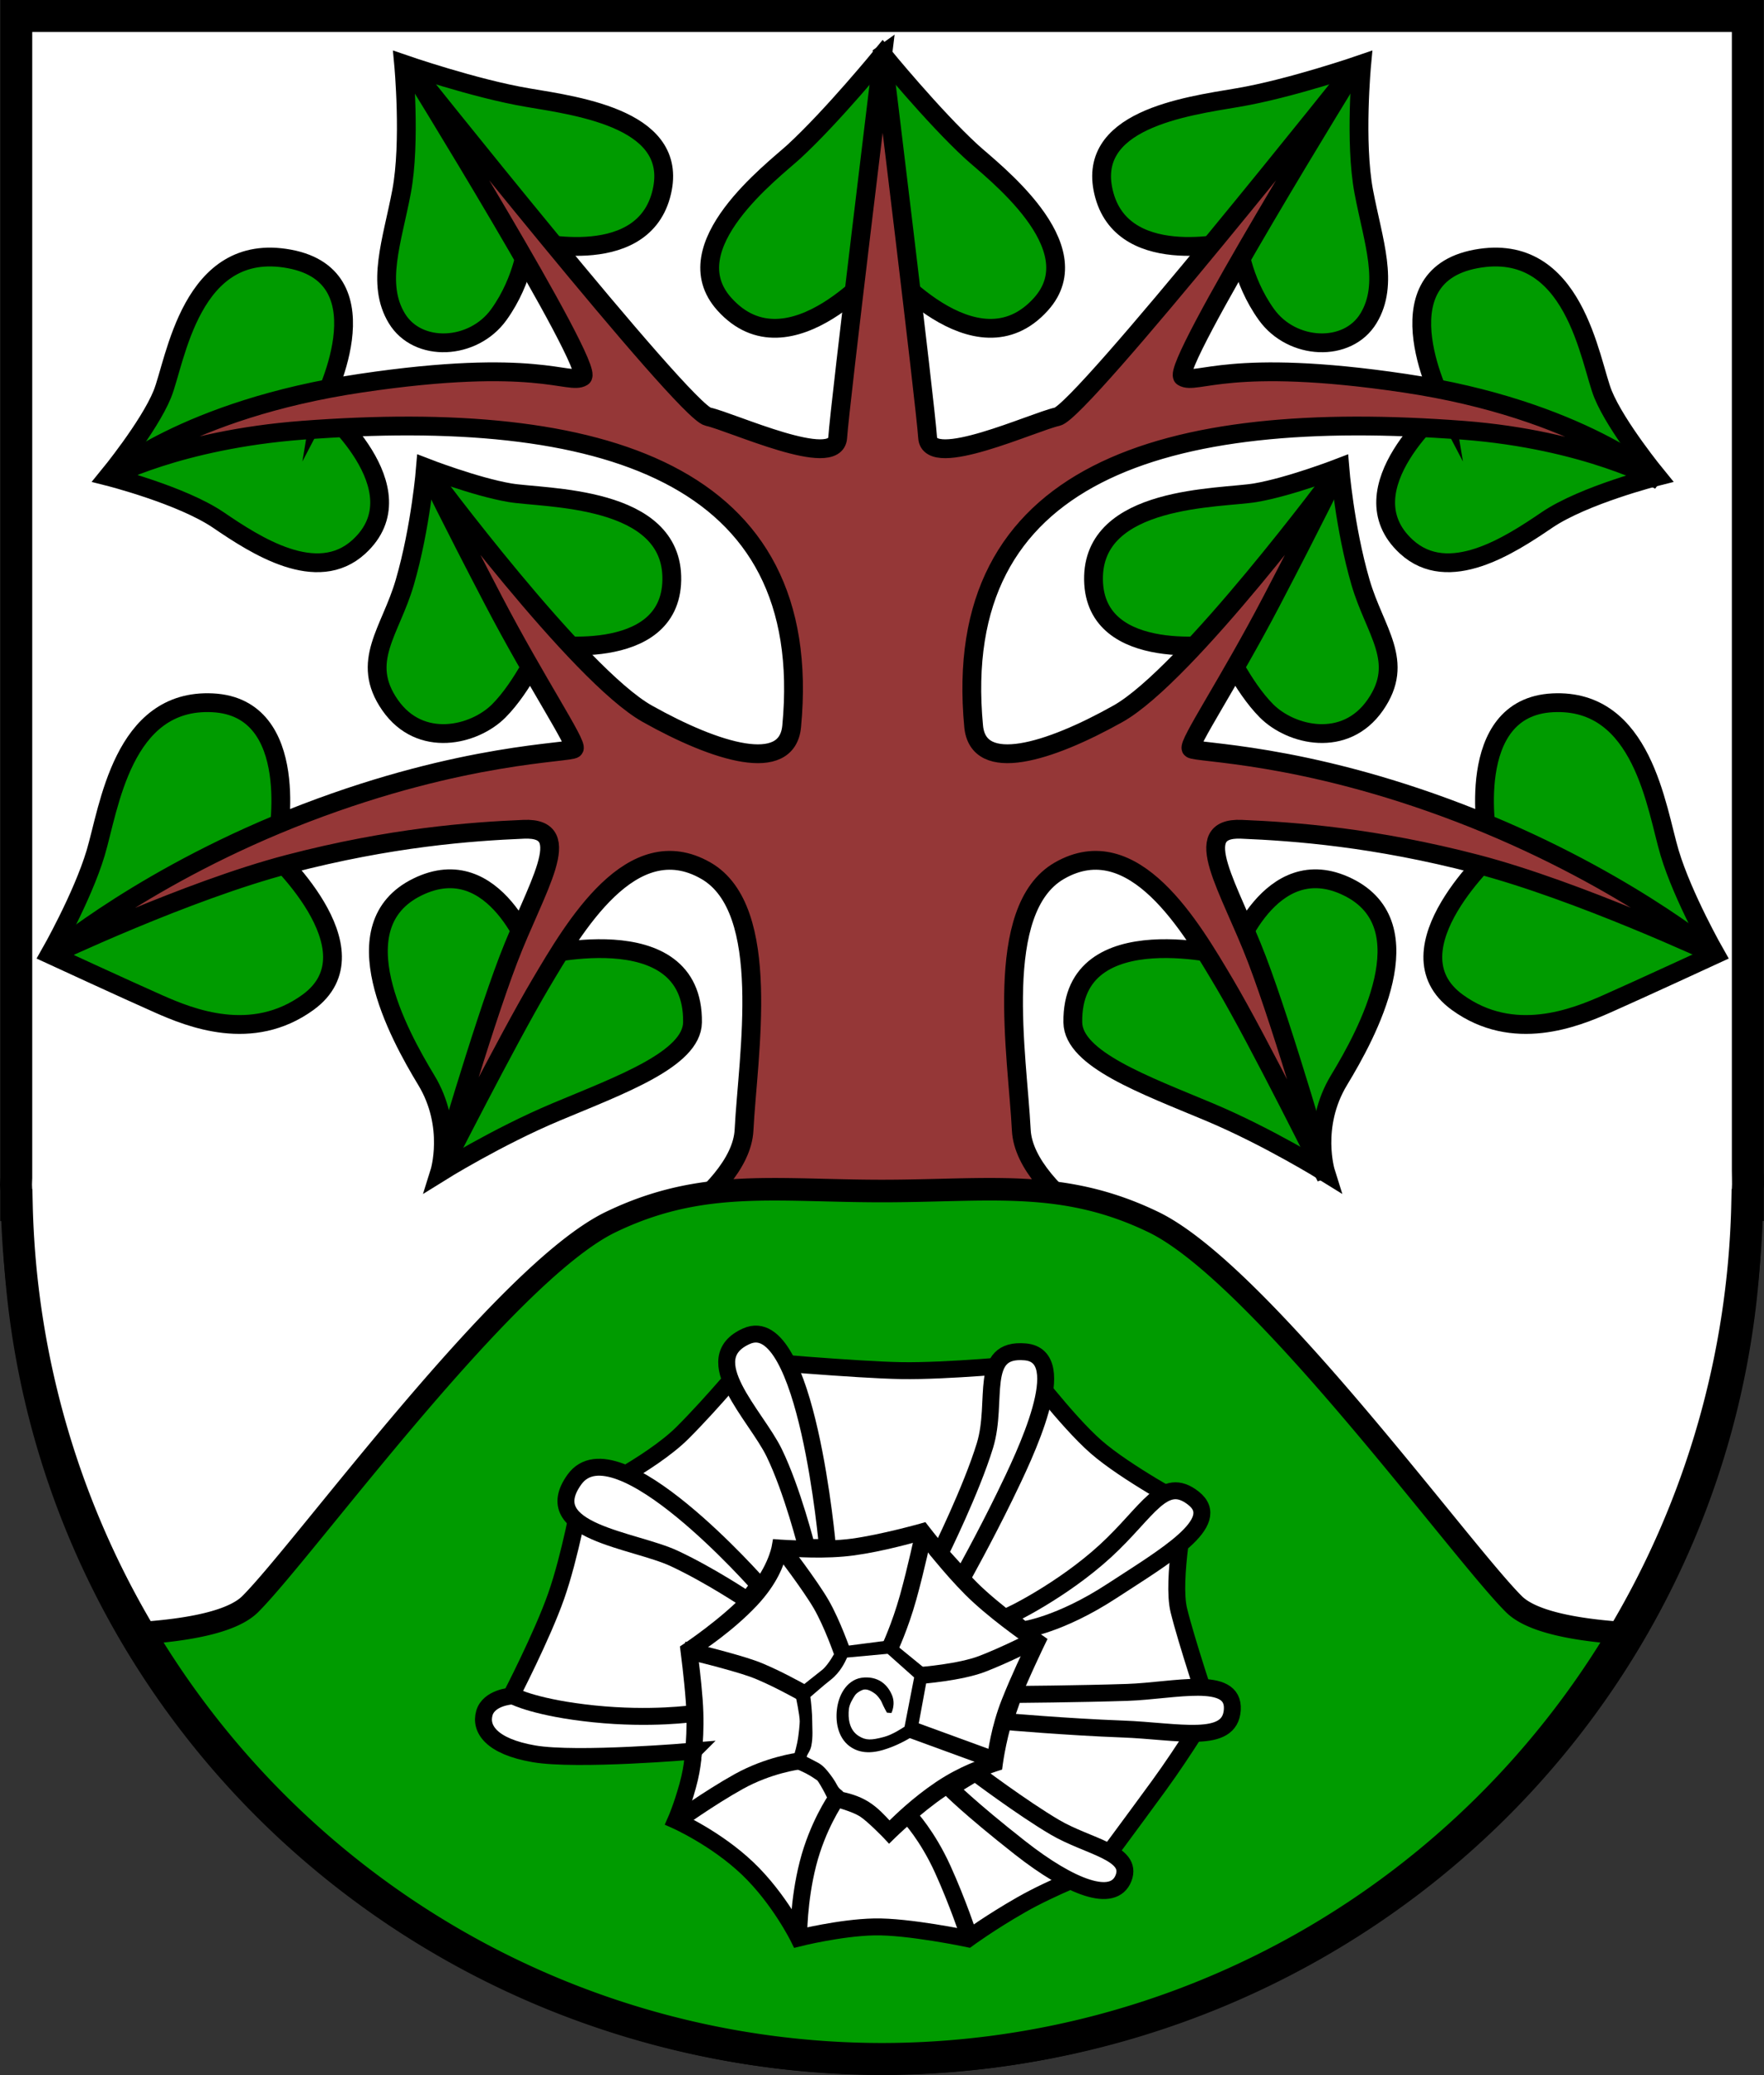 <?xml version="1.0" encoding="UTF-8" standalone="no"?>
<!-- Created with Inkscape (http://www.inkscape.org/) -->

<svg
   width="93.803mm"
   height="110.312mm"
   viewBox="0 0 93.803 110.312"
   version="1.1"
   id="svg5"
   inkscape:version="1.2.2 (732a01da63, 2022-12-09)"
   sodipodi:docname="DEU Evessen COA.svg"
   xmlns:inkscape="http://www.inkscape.org/namespaces/inkscape"
   xmlns:sodipodi="http://sodipodi.sourceforge.net/DTD/sodipodi-0.dtd"
   xmlns="http://www.w3.org/2000/svg"
   xmlns:svg="http://www.w3.org/2000/svg">
  <rect x="0" y="0" width="93.803" height="110.312" fill="#333333" stroke="none"/>
  <sodipodi:namedview
     id="namedview7"
     pagecolor="#9e9e9e"
     bordercolor="#666666"
     borderopacity="1.0"
     inkscape:showpageshadow="2"
     inkscape:pageopacity="0"
     inkscape:pagecheckerboard="0"
     inkscape:deskcolor="#8c8c8c"
     inkscape:document-units="mm"
     showgrid="false"
     inkscape:zoom="1.2838631"
     inkscape:cx="177.58902"
     inkscape:cy="209.13444"
     inkscape:current-layer="layer1" />
  <defs
     id="defs2" />
  <g
     inkscape:label="Ebene 1"
     inkscape:groupmode="layer"
     id="layer1"
     transform="translate(-518.154,-117.255)">
    <g
       id="g2183"
       transform="translate(464.5,25.78)">
      <path
         id="path4576"
         style="fill:none;fill-opacity:1;stroke:#000000;stroke-width:1.5;stroke-linecap:butt;stroke-miterlimit:6.4;stroke-dasharray:none"
         d="m 54.518,92.325 v 63.212 a 46.04,45.484 0 0 0 46.04,45.484 46.04,45.484 0 0 0 46.04,-45.484 V 92.325 Z" />
      <path
         id="path1250"
         style="fill:#ffffff;stroke:none;stroke-width:1.7;stroke-miterlimit:6.4;stroke-dasharray:none"
         d="M 54.518,92.325 V 154.08 a 46.051,46.496 0 0 0 -0.013,0.361 46.051,46.496 0 0 0 0.013,0.361 v 0.736 h 0.027 a 46.051,46.496 0 0 0 46.011,45.398 46.051,46.496 0 0 0 46.01,-45.4 h 0.032 v -0.844 a 46.051,46.496 0 0 0 0.009,-0.251 46.051,46.496 0 0 0 -0.009,-0.731 V 92.325 Z" />
      <g
         id="g4520"
         transform="translate(-169.042,-0.667)">
        <g
           id="g4504"
           inkscape:transform-center-x="-27.198797"
           inkscape:transform-center-y="41.839407"
           transform="matrix(-1,0,0,1,539.265,0)">
          <path
             style="fill:#009b00;fill-opacity:1;stroke:#000000;stroke-width:1;stroke-linecap:butt;stroke-miterlimit:6.4;stroke-dasharray:none"
             d="m 250.75,104.922 c 0,0 5.979,1.613 7.091,-2.392 1.112,-4.004 -4.283,-4.727 -7.091,-5.2 -2.809,-0.473 -6.591,-1.78 -6.591,-1.78 0,0 0.389,4.143 -0.111,6.785 -0.501,2.642 -1.363,4.894 -0.25,6.73 1.112,1.835 4.06,1.696 5.423,-0.195 1.363,-1.891 1.529,-3.949 1.529,-3.949 z"
             id="path4494"
             sodipodi:nodetypes="csscssscc" />
          <path
             style="fill:#009b00;fill-opacity:1;stroke:#000000;stroke-width:1;stroke-linecap:butt;stroke-miterlimit:6.4;stroke-dasharray:none"
             d="m 239.779,113.695 c 0,0 3.579,-6.804 -1.691,-7.787 -5.27,-0.983 -6.056,5.466 -6.764,7.197 -0.708,1.73 -2.871,4.365 -2.871,4.365 0,0 3.893,0.983 5.86,2.32 1.966,1.337 5.23,3.474 7.472,1.416 3.343,-3.068 -2.006,-7.512 -2.006,-7.512 z"
             id="path4496"
             sodipodi:nodetypes="csscssc" />
          <path
             style="fill:#009b00;fill-opacity:1;stroke:#000000;stroke-width:1;stroke-linecap:butt;stroke-miterlimit:6.4;stroke-dasharray:none"
             d="m 251.538,126.359 c 0,0 6.804,1.14 6.882,-3.382 0.079,-4.523 -6.764,-4.326 -8.613,-4.641 -1.848,-0.315 -4.483,-1.337 -4.483,-1.337 0,0 -0.251,3.17 -1.101,6.096 -0.761,2.62 -2.399,4.208 -0.787,6.528 1.612,2.32 4.483,1.612 5.781,0.315 1.298,-1.298 2.32,-3.579 2.32,-3.579 z"
             id="path4498"
             sodipodi:nodetypes="ccscssscc" />
          <path
             style="fill:#009b00;fill-opacity:1;stroke:#000000;stroke-width:1;stroke-linecap:butt;stroke-miterlimit:6.4;stroke-dasharray:none"
             d="m 237.458,136.78 c 0,0 1.337,-7.04 -3.461,-7.276 -4.798,-0.236 -5.506,5.624 -6.214,7.983 -0.708,2.36 -2.438,5.388 -2.438,5.388 0,0 4.09,1.888 5.781,2.635 1.691,0.747 4.965,2.08 7.944,-0.079 3.854,-2.792 -2.045,-8.101 -2.045,-8.101 z"
             id="path4500"
             sodipodi:nodetypes="csscsscc" />
          <path
             style="fill:#009b00;fill-opacity:1;stroke:#000000;stroke-width:1;stroke-linecap:butt;stroke-miterlimit:6.4;stroke-dasharray:none"
             d="m 251.026,143.034 c 0,0 -1.966,-5.781 -6.135,-3.736 -4.169,2.045 -1.013,7.814 0.472,10.264 1.485,2.45 0.708,4.916 0.708,4.916 0,0 3.042,-1.898 6.206,-3.225 3.419,-1.433 7.217,-2.804 7.244,-4.759 0.079,-5.781 -8.495,-3.461 -8.495,-3.461 z"
             id="path4502"
             sodipodi:nodetypes="csscssc" />
        </g>
        <path
           id="path4479"
           style="fill:#009b00;fill-opacity:1;stroke:#000000;stroke-width:1;stroke-linecap:butt;stroke-miterlimit:6.4;stroke-dasharray:none"
           d="m 269.633,95.051 c 0,0 -2.673,3.271 -4.724,5.156 -1.085,0.997 -6.45,5.034 -3.697,8.101 3.467,3.864 8.421,-2.193 8.421,-2.193 0,0 4.953,6.057 8.421,2.193 2.753,-3.068 -2.612,-7.104 -3.697,-8.101 -2.051,-1.885 -4.724,-5.156 -4.724,-5.156 z" />
        <g
           id="g4492">
          <path
             style="fill:#009b00;fill-opacity:1;stroke:#000000;stroke-width:1;stroke-linecap:butt;stroke-miterlimit:6.4;stroke-dasharray:none"
             d="m 250.75,104.922 c 0,0 5.979,1.613 7.091,-2.392 1.112,-4.004 -4.283,-4.727 -7.091,-5.2 -2.809,-0.473 -6.591,-1.78 -6.591,-1.78 0,0 0.389,4.143 -0.111,6.785 -0.501,2.642 -1.363,4.894 -0.25,6.73 1.112,1.835 4.06,1.696 5.423,-0.195 1.363,-1.891 1.529,-3.949 1.529,-3.949 z"
             id="path4464"
             sodipodi:nodetypes="csscssscc" />
          <path
             style="fill:#009b00;fill-opacity:1;stroke:#000000;stroke-width:1;stroke-linecap:butt;stroke-miterlimit:6.4;stroke-dasharray:none"
             d="m 239.779,113.695 c 0,0 3.579,-6.804 -1.691,-7.787 -5.27,-0.983 -6.056,5.466 -6.764,7.197 -0.708,1.73 -2.871,4.365 -2.871,4.365 0,0 3.893,0.983 5.86,2.32 1.966,1.337 5.23,3.474 7.472,1.416 3.343,-3.068 -2.006,-7.512 -2.006,-7.512 z"
             id="path4462"
             sodipodi:nodetypes="csscssc" />
          <path
             style="fill:#009b00;fill-opacity:1;stroke:#000000;stroke-width:1;stroke-linecap:butt;stroke-miterlimit:6.4;stroke-dasharray:none"
             d="m 251.538,126.359 c 0,0 6.804,1.14 6.882,-3.382 0.079,-4.523 -6.764,-4.326 -8.613,-4.641 -1.848,-0.315 -4.483,-1.337 -4.483,-1.337 0,0 -0.251,3.17 -1.101,6.096 -0.761,2.62 -2.399,4.208 -0.787,6.528 1.612,2.32 4.483,1.612 5.781,0.315 1.298,-1.298 2.32,-3.579 2.32,-3.579 z"
             id="path4460"
             sodipodi:nodetypes="ccscssscc" />
          <path
             style="fill:#009b00;fill-opacity:1;stroke:#000000;stroke-width:1;stroke-linecap:butt;stroke-miterlimit:6.4;stroke-dasharray:none"
             d="m 237.458,136.78 c 0,0 1.337,-7.04 -3.461,-7.276 -4.798,-0.236 -5.506,5.624 -6.214,7.983 -0.708,2.36 -2.438,5.388 -2.438,5.388 0,0 4.09,1.888 5.781,2.635 1.691,0.747 4.965,2.08 7.944,-0.079 3.854,-2.792 -2.045,-8.101 -2.045,-8.101 z"
             id="path4458"
             sodipodi:nodetypes="csscsscc" />
          <path
             style="fill:#009b00;fill-opacity:1;stroke:#000000;stroke-width:1;stroke-linecap:butt;stroke-miterlimit:6.4;stroke-dasharray:none"
             d="m 251.026,143.034 c 0,0 -1.966,-5.781 -6.135,-3.736 -4.169,2.045 -1.013,7.814 0.472,10.264 1.485,2.45 0.708,4.916 0.708,4.916 0,0 3.042,-1.898 6.206,-3.225 3.419,-1.433 7.217,-2.804 7.244,-4.759 0.079,-5.781 -8.495,-3.461 -8.495,-3.461 z"
             id="path4402"
             sodipodi:nodetypes="csscssc" />
        </g>
        <path
           id="path1763"
           style="fill:#953737;fill-opacity:1;stroke:#000000;stroke-width:1;stroke-linecap:butt;stroke-miterlimit:6.4;stroke-dasharray:none"
           d="m 269.633,95.05 c 0,0 -2.28,18.632 -2.392,20.356 -0.111,1.724 -5.618,-0.835 -6.897,-1.113 -1.279,-0.278 -15.962,-18.743 -15.962,-18.743 0,0 10.011,16.185 9.288,16.63 -0.723,0.445 -2.447,-1.057 -11.791,0.333 -9.344,1.39 -13.413,5.015 -13.413,5.015 0,0 3.718,-2.011 10.299,-2.512 15.917,-1.212 27.314,2.231 26.029,15.74 -0.242,2.547 -4.004,1.39 -7.675,-0.668 -3.671,-2.058 -11.638,-12.815 -11.638,-12.815 0,0 1.18,2.438 3.461,6.804 2.281,4.365 4.483,7.63 4.287,7.866 -0.197,0.236 -5.86,0.197 -14.276,3.421 -8.416,3.225 -13.484,7.522 -13.484,7.522 0,0 7.152,-3.393 12.579,-4.809 5.427,-1.416 9.674,-1.73 12.506,-1.848 2.832,-0.118 0.629,3.107 -0.826,6.922 -1.455,3.815 -3.619,11.3 -3.619,11.3 0,0 3.556,-7.01 5.336,-10.013 1.78,-3.003 4.838,-8.275 8.788,-6.007 3.572,2.051 2.227,9.835 2.028,13.787 -0.18,3.566 -7.184,7.135 -7.184,7.135 l 14.556,1.992 14.555,-1.992 c 0,0 -7.004,-3.57 -7.184,-7.135 -0.199,-3.953 -1.544,-11.736 2.028,-13.787 3.949,-2.268 7.008,3.004 8.788,6.007 1.78,3.003 5.395,10.289 5.395,10.289 0,0 -2.223,-7.761 -3.678,-11.576 -1.455,-3.815 -3.657,-7.04 -0.826,-6.922 2.832,0.118 7.079,0.433 12.506,1.848 5.427,1.416 12.646,4.79 12.646,4.79 0,0 -5.134,-4.278 -13.551,-7.503 -8.416,-3.225 -14.079,-3.186 -14.276,-3.421 -0.197,-0.236 2.006,-3.5 4.287,-7.866 2.281,-4.365 3.461,-6.804 3.461,-6.804 0,0 -7.967,10.757 -11.638,12.815 -3.671,2.058 -7.433,3.215 -7.675,0.668 -1.285,-13.509 10.111,-16.952 26.029,-15.74 6.581,0.501 10.456,2.67 10.456,2.67 0,0 -4.227,-3.782 -13.571,-5.172 -9.344,-1.39 -11.068,0.112 -11.791,-0.333 -0.723,-0.445 9.288,-16.63 9.288,-16.63 0,0 -14.683,18.465 -15.962,18.743 -1.279,0.278 -6.785,2.837 -6.897,1.113 -0.111,-1.724 -2.391,-20.356 -2.391,-20.356 z"
           sodipodi:nodetypes="csscsscssscssscssscssscccssscssscssscssscsscssc" />
      </g>
      <path
         id="path1311"
         style="fill:#009b00;fill-opacity:1;stroke:#000000;stroke-width:1.2;stroke-miterlimit:6.4;stroke-dasharray:none"
         d="m 94.762,154.699 c -2.957,0.005 -5.611,0.285 -8.635,1.745 -5.648,2.728 -16.272,17.415 -19.164,20.307 -0.93,0.93 -3.209,1.373 -5.868,1.551 a 46.051,46.496 0 0 0 39.461,22.634 46.051,46.496 0 0 0 39.461,-22.634 c -2.657,-0.179 -4.935,-0.622 -5.864,-1.551 -2.892,-2.892 -13.516,-17.579 -19.164,-20.307 -4.838,-2.337 -8.729,-1.652 -14.431,-1.652 -2.138,0 -4.022,-0.096 -5.796,-0.093 z" />
      <path
         id="path2144"
         style="fill:none;stroke:#000000;stroke-width:1.7;stroke-miterlimit:6.4;stroke-dasharray:none"
         d="M 54.518,92.325 V 154.08 a 46.051,46.496 0 0 0 -0.013,0.361 46.051,46.496 0 0 0 0.013,0.361 v 0.736 h 0.027 a 46.051,46.496 0 0 0 46.011,45.398 46.051,46.496 0 0 0 46.01,-45.4 h 0.032 v -0.844 a 46.051,46.496 0 0 0 0.009,-0.251 46.051,46.496 0 0 0 -0.009,-0.731 V 92.325 Z" />
      <g
         id="g1151"
         transform="translate(-185.655,-33.791)">
        <path
           style="fill:#ffffff;fill-opacity:1;stroke:#000000;stroke-width:0.9;stroke-linecap:butt;stroke-miterlimit:6.4;stroke-dasharray:none"
           d="m 276.17,218.362 c 0,0 -6.188,0.534 -8.469,0.141 -2.281,-0.393 -2.871,-1.337 -2.635,-2.163 0.236,-0.826 1.416,-0.905 1.416,-0.905 0,0 1.652,-3.186 2.399,-5.309 0.747,-2.124 1.298,-5.191 1.298,-5.191 0,0 3.736,-1.809 5.427,-3.5 1.691,-1.691 3.461,-3.854 3.461,-3.854 0,0 5.742,0.511 8.18,0.551 2.438,0.039 6.489,-0.354 6.489,-0.354 0,0 2.281,3.028 3.854,4.405 1.573,1.376 4.798,3.107 4.798,3.107 0,0 -0.787,3.972 -0.393,5.584 0.393,1.612 1.612,5.27 1.612,5.27 0,0 -1.298,2.163 -2.674,4.051 -1.376,1.888 -3.304,4.483 -3.304,4.483 0,0 -2.36,0.905 -4.011,1.848 -1.652,0.944 -2.832,1.809 -2.832,1.809 0,0 -3.186,-0.669 -4.995,-0.629 -1.809,0.039 -4.011,0.59 -4.011,0.59 0,0 -1.023,-2.084 -2.714,-3.697 -1.691,-1.612 -3.815,-2.556 -3.815,-2.556 0,0 0.315,-0.708 0.629,-1.848 0.315,-1.14 0.289,-1.832 0.289,-1.832 z"
           id="path4798"
           sodipodi:nodetypes="csscscscscscscscscscscsc" />
        <path
           style="color:#000000;fill:#000000;stroke-miterlimit:6.4;-inkscape-stroke:none"
           d="m 288.518,206.186 -0.293,0.084 c 0,0 -2.051,0.578 -3.609,0.793 -1.526,0.21 -3.799,0.053 -3.799,0.053 l -0.402,-0.029 -0.072,0.396 c 0,0 -0.217,1.221 -1.443,2.525 -1.249,1.328 -3.201,2.631 -3.201,2.631 l -0.234,0.156 0.035,0.277 c 0,0 0.186,1.416 0.275,2.617 0.13,1.76 -0.086,3.059 -0.086,3.059 l 0.889,0.146 c 0,0 0.234,-1.405 0.096,-3.271 -0.083,-1.125 -0.226,-2.189 -0.256,-2.418 0.236,-0.158 1.864,-1.224 3.139,-2.58 1.12,-1.192 1.436,-2.197 1.549,-2.619 0.349,0.024 2.086,0.161 3.635,-0.053 1.538,-0.212 3.162,-0.677 3.443,-0.756 0.179,0.231 1.292,1.684 2.461,2.854 1.175,1.175 2.922,2.395 3.244,2.623 -0.146,0.303 -0.778,1.606 -1.312,2.955 -0.567,1.432 -0.742,2.822 -0.773,3.057 -0.227,0.074 -1.42,0.442 -2.73,1.324 -1.25,0.842 -2.195,1.777 -2.463,2.035 -0.233,-0.247 -0.601,-0.666 -1.105,-0.984 -0.558,-0.353 -1.152,-0.476 -1.357,-0.525 -0.043,-0.089 -0.208,-0.141 -0.311,-0.34 -0.147,-0.283 -0.326,-0.532 -0.512,-0.759 -0.254,-0.31 -0.394,-0.401 -0.706,-0.558 -0.131,-0.066 -0.314,-0.167 -0.415,-0.214 0.038,-0.167 0.188,-0.294 0.247,-0.582 0.099,-0.48 0.048,-0.961 0.048,-1.314 0,-0.44 -0.062,-1.049 -0.098,-1.288 0.17,-0.137 0.659,-0.582 1.077,-0.907 0.533,-0.415 0.778,-0.977 0.877,-1.188 l 2.153,-0.199 1.411,1.257 -0.51,2.617 c -0.108,0.069 -0.625,0.42 -1.088,0.544 -0.687,0.183 -0.971,0.193 -1.359,-0.054 -0.491,-0.312 -0.572,-0.932 -0.511,-1.443 0.031,-0.255 0.215,-0.556 0.321,-0.713 0.106,-0.158 0.375,-0.293 0.485,-0.309 0.236,-0.035 0.501,0.165 0.591,0.228 0.09,0.062 0.277,0.288 0.337,0.429 0.119,0.28 0.286,0.572 0.286,0.572 l 0.24,0.02 c 0,0 0.237,-0.462 0.029,-0.953 -0.104,-0.246 -0.271,-0.51 -0.549,-0.701 -0.277,-0.191 -0.658,-0.281 -1.076,-0.219 -0.407,0.061 -0.727,0.323 -0.934,0.631 -0.206,0.308 -0.322,0.672 -0.367,1.047 -0.09,0.751 0.089,1.62 0.801,2.047 0.713,0.428 1.539,0.183 2.17,-0.07 0.631,-0.253 1.121,-0.582 1.121,-0.582 l 0.158,-0.105 0.611,-3.312 -2.025,-1.654 -2.801,0.363 -0.105,0.225 c 0,0 -0.377,0.727 -0.73,1.002 -0.507,0.394 -1.23,0.979 -1.23,0.979 l -0.199,0.162 0.037,0.254 c 0,0 0.213,0.983 0.213,1.334 0,0.091 -0.04,0.677 -0.136,1.143 -0.096,0.466 -0.211,0.781 -0.211,0.781 l -0.047,0.389 0.202,0.207 c 0,0 0.252,0.105 0.531,0.246 0.279,0.141 0.605,0.38 0.602,0.375 0.064,0.078 0.253,0.396 0.391,0.662 0.138,0.266 0.246,0.496 0.246,0.496 l 0.092,0.193 0.209,0.051 c 0,0 0.907,0.244 1.312,0.5 0.407,0.257 1.246,1.123 1.246,1.123 l 0.314,0.336 0.328,-0.322 c 0,0 1.352,-1.319 2.662,-2.201 1.295,-0.872 2.748,-1.334 2.748,-1.334 l 0.273,-0.086 0.037,-0.285 c 0,0 0.225,-1.691 0.779,-3.09 0.574,-1.448 1.432,-3.223 1.432,-3.223 l 0.168,-0.346 -0.312,-0.219 c 0,0 -2.252,-1.594 -3.418,-2.76 -1.187,-1.187 -2.574,-2.986 -2.574,-2.986 z"
           id="path4802"
           sodipodi:nodetypes="ccscccscccsccscscscscscscscsssccscsccccssssscsccsssssssccccccscccsscccscscccscccscccscccscc" />
        <path
           style="fill:none;stroke:#000000;stroke-width:0.9;stroke-miterlimit:6.4"
           d="m 266.659,215.455 c 0,0 1.18,0.61 4.228,0.924 3.048,0.315 5.309,-0.02 5.309,-0.02"
           id="path962" />
        <path
           style="fill:#ffffff;stroke:#000000;stroke-width:0.9;stroke-miterlimit:6.4"
           d="m 279.671,209.538 c 0,0 -7.613,-8.677 -9.816,-5.617 -2.002,2.781 3.17,3.198 5.311,4.199 1.929,0.902 3.893,2.225 3.893,2.225 z"
           id="path964"
           sodipodi:nodetypes="csscc" />
        <path
           style="fill:#ffffff;stroke:#000000;stroke-width:0.9;stroke-miterlimit:6.4"
           d="m 283.314,207.536 c 0,0 -1.104,-12.665 -4.31,-11.235 -2.685,1.197 0.501,4.199 1.474,6.201 0.973,2.002 1.731,5.036 1.731,5.036 z"
           id="path1074"
           sodipodi:nodetypes="csscc" />
        <path
           style="fill:#ffffff;stroke:#000000;stroke-width:0.9;stroke-miterlimit:6.4"
           d="m 289.293,207.842 c 0,0 1.669,-3.365 2.392,-5.729 0.723,-2.364 -0.389,-5.2 2.141,-4.978 2.531,0.222 0,5.45 -1.085,7.675 -1.085,2.225 -2.266,4.338 -2.266,4.338 z"
           id="path1076"
           sodipodi:nodetypes="cssscc" />
        <path
           style="fill:#ffffff;stroke:#000000;stroke-width:0.9;stroke-miterlimit:6.4"
           d="m 292.853,211.206 c 0.111,0 2.948,-1.39 5.228,-3.476 2.28,-2.086 3.087,-4.088 4.7,-2.809 1.613,1.279 -1.529,3.087 -4.338,4.922 -2.809,1.835 -4.741,2.072 -4.741,2.072 z"
           id="path1078"
           sodipodi:nodetypes="cssscc" />
        <path
           style="fill:#ffffff;stroke:#000000;stroke-width:0.9;stroke-miterlimit:6.4"
           d="m 292.714,216.782 c 0,0 3.309,0.292 6.285,0.403 2.976,0.111 5.729,0.834 5.84,-1.029 0.111,-1.863 -3.087,-1.001 -5.59,-0.918 -2.503,0.083 -6.034,0.111 -6.034,0.111 z"
           id="path1114"
           sodipodi:nodetypes="cssscc" />
        <path
           style="fill:#ffffff;stroke:#000000;stroke-width:0.9;stroke-miterlimit:6.4"
           d="m 291.17,219.507 c 0,0 2.489,1.877 4.241,2.906 1.752,1.029 4.171,1.335 3.643,2.697 -0.528,1.363 -2.781,0.528 -5.506,-1.613 -2.725,-2.141 -3.726,-3.17 -3.726,-3.17 z"
           id="path1116"
           sodipodi:nodetypes="cssscc" />
        <path
           style="fill:none;stroke:#000000;stroke-width:0.9;stroke-miterlimit:6.4"
           d="m 290.826,228.177 c 0,0 -0.59,-1.789 -1.396,-3.559 -0.806,-1.77 -1.75,-2.773 -1.75,-2.773"
           id="path1118" />
        <path
           style="fill:none;stroke:#000000;stroke-width:0.9;stroke-miterlimit:6.4"
           d="m 281.78,228.236 c 0,0 -0.02,-1.888 0.492,-3.893 0.511,-2.006 1.475,-3.402 1.475,-3.402"
           id="path1120" />
        <path
           style="fill:none;stroke:#000000;stroke-width:0.9;stroke-miterlimit:6.4"
           d="m 275.232,222.14 c 0,0 1.77,-1.278 3.362,-2.163 1.593,-0.885 3.146,-1.081 3.146,-1.081"
           id="path1122" />
        <path
           style="fill:none;stroke:#000000;stroke-width:0.9;stroke-miterlimit:6.4"
           d="m 275.744,212.997 c 0.079,0 2.556,0.61 3.598,0.983 1.042,0.374 2.576,1.239 2.576,1.239"
           id="path1124" />
        <path
           style="fill:none;stroke:#000000;stroke-width:0.9;stroke-miterlimit:6.4"
           d="m 280.895,207.589 c 0,0 1.494,1.947 2.084,2.969 0.59,1.023 1.121,2.556 1.121,2.556"
           id="path1126"
           sodipodi:nodetypes="csc" />
        <path
           style="fill:none;stroke:#000000;stroke-width:0.9;stroke-miterlimit:6.4"
           d="m 288.407,206.862 c 0,0 -0.374,1.77 -0.806,3.323 -0.433,1.553 -0.983,2.714 -0.983,2.714"
           id="path1128" />
        <path
           style="fill:none;stroke:#000000;stroke-width:0.9;stroke-miterlimit:6.4"
           d="m 294.188,212.525 c 0,0 -1.475,0.747 -2.655,1.199 -1.18,0.452 -3.245,0.61 -3.245,0.61"
           id="path1130" />
        <path
           style="fill:none;stroke:#000000;stroke-width:0.9;stroke-miterlimit:6.4"
           d="m 292.143,218.817 -4.306,-1.573"
           id="path1132" />
      </g>
    </g>
  </g>
</svg>
